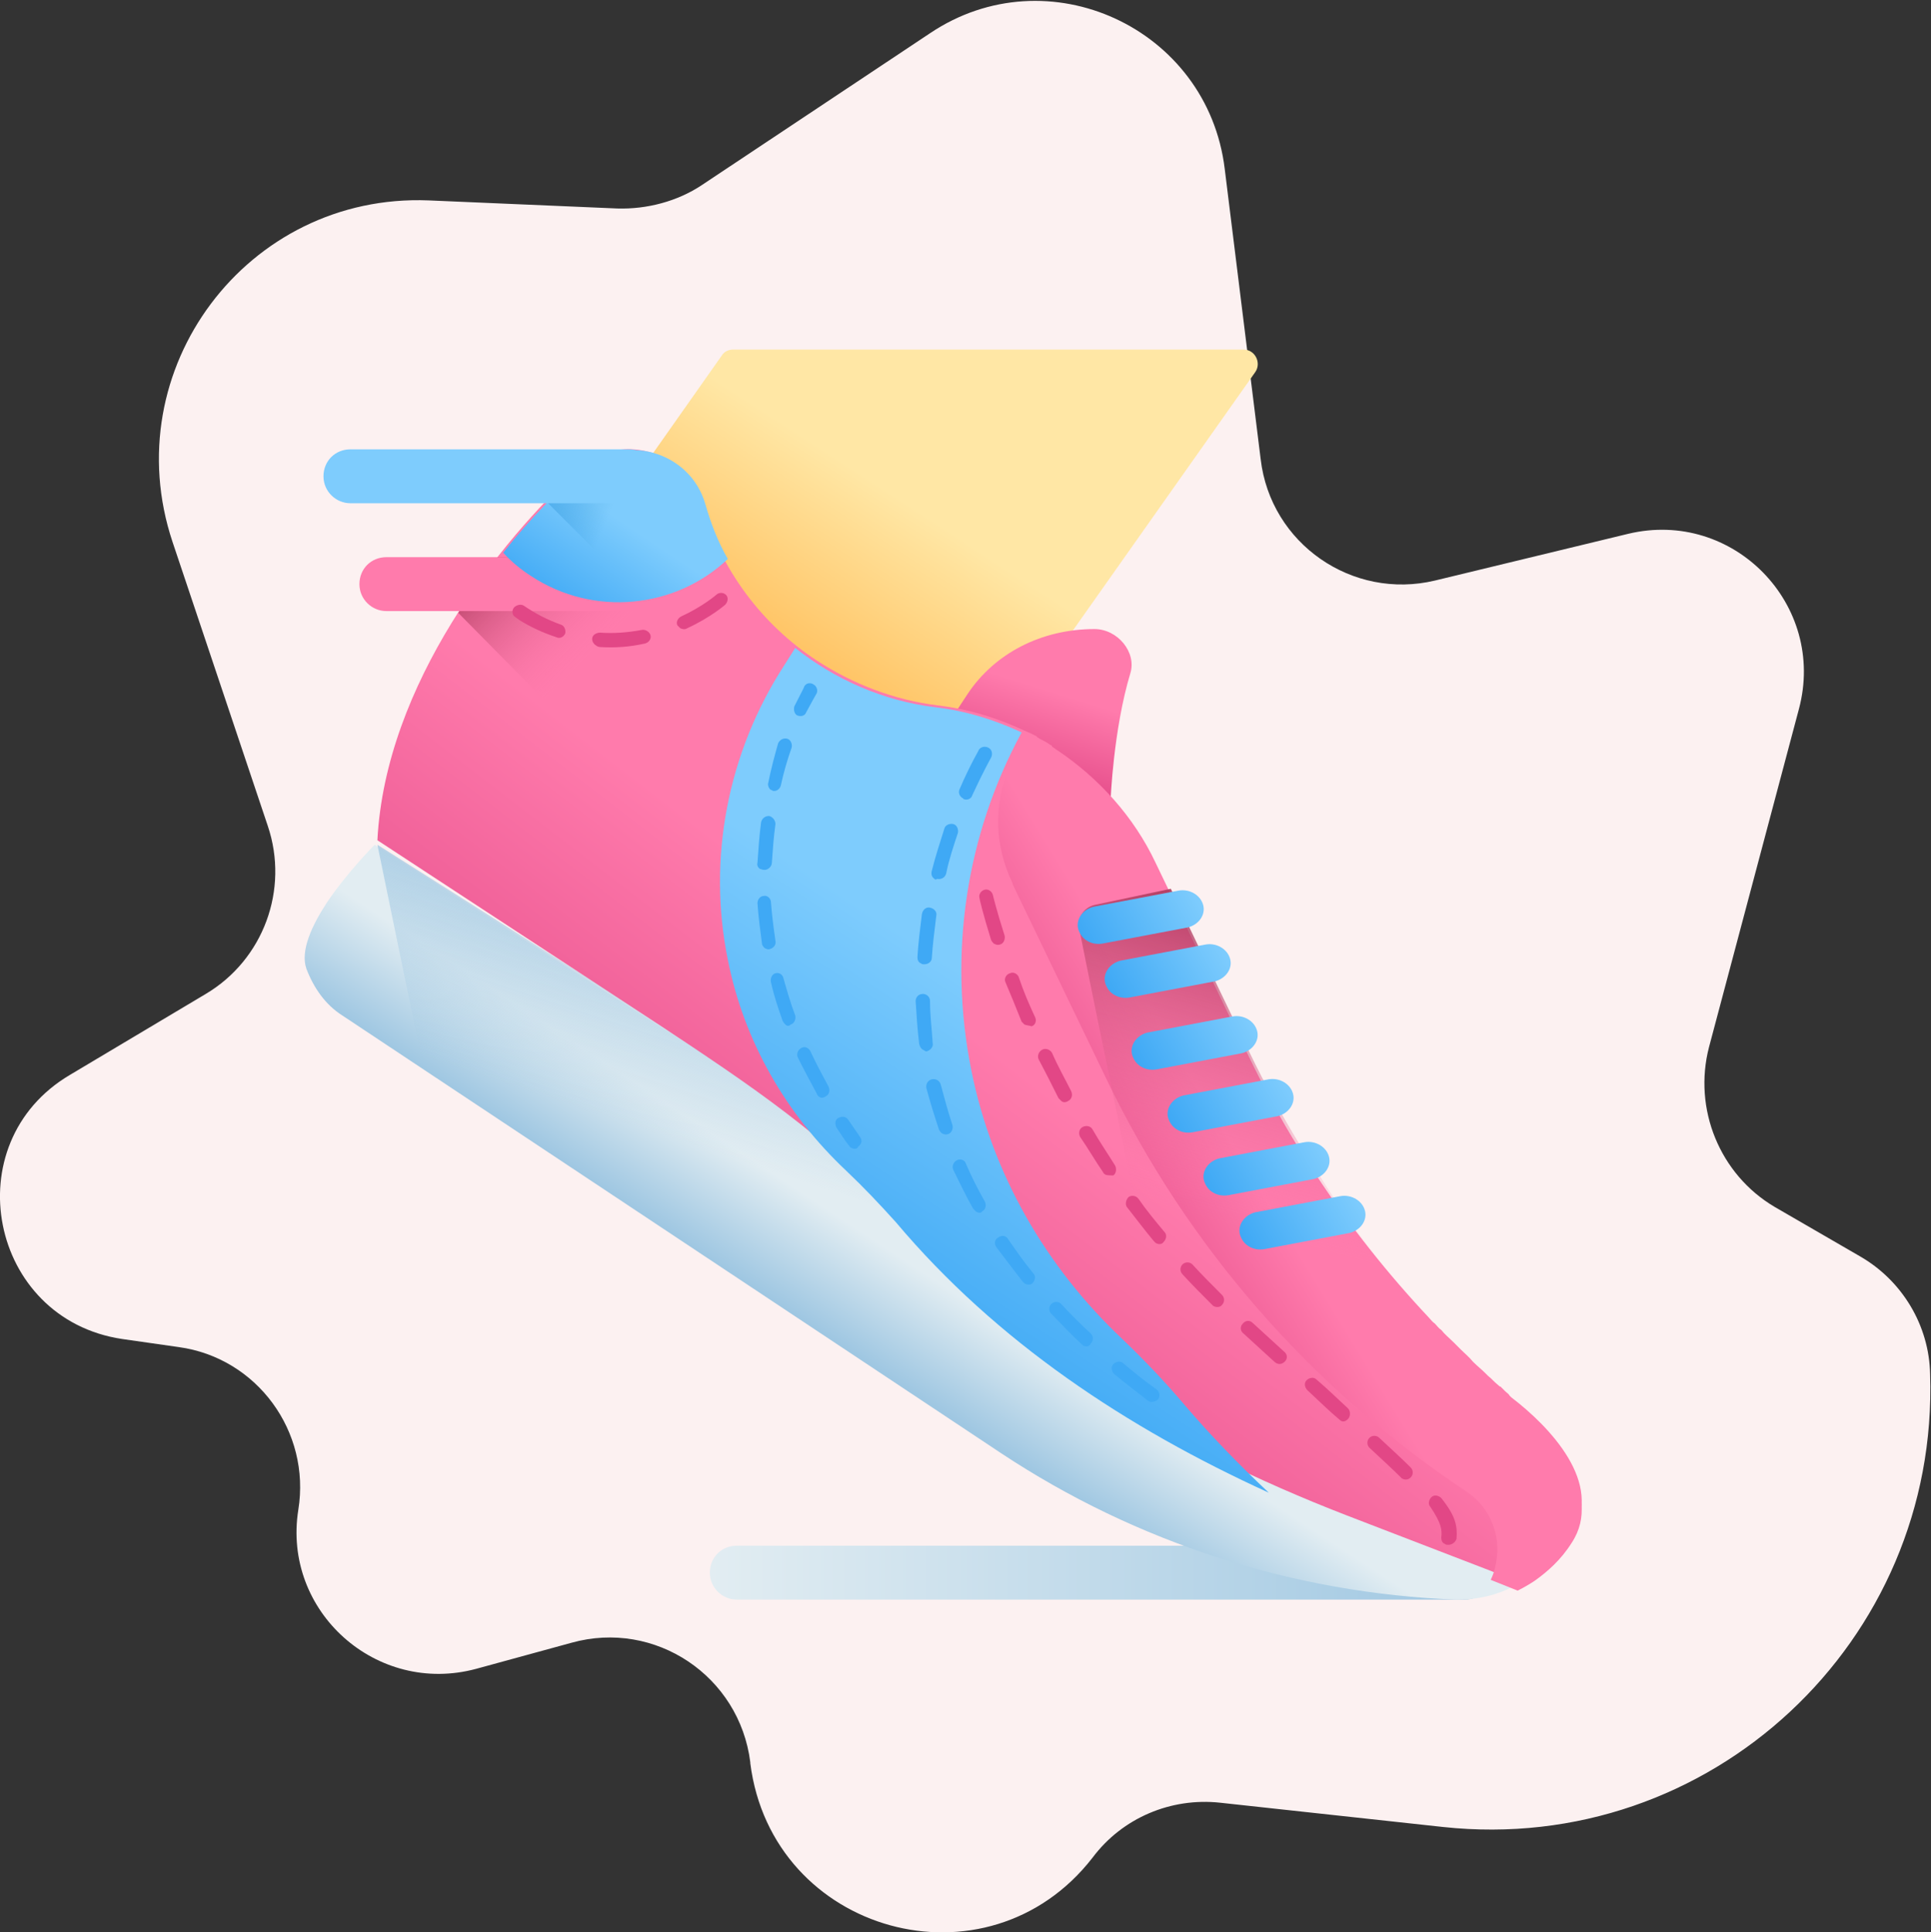 <?xml version="1.0" encoding="utf-8"?>
<!-- Generator: Adobe Illustrator 22.1.0, SVG Export Plug-In . SVG Version: 6.00 Build 0)  -->
<svg version="1.1" id="Vrstva_1" xmlns="http://www.w3.org/2000/svg" xmlns:xlink="http://www.w3.org/1999/xlink" x="0px" y="0px"
	 viewBox="0 0 214.9 215" style="enable-background:new 0 0 214.9 215;" xml:space="preserve">
<rect x="0" y="0" width="214.9" height="215" fill="#333333" stroke="none"/>
<style type="text/css">
	.st0{fill:#FCF1F1;}
	.st1{fill:url(#SVGID_1_);}
	.st2{fill:url(#SVGID_2_);}
	.st3{fill:url(#SVGID_3_);}
	.st4{fill:url(#SVGID_4_);}
	.st5{fill:url(#SVGID_5_);}
	.st6{fill:url(#SVGID_6_);}
	.st7{fill:url(#SVGID_7_);}
	.st8{fill:url(#SVGID_8_);}
	.st9{fill:url(#SVGID_9_);}
	.st10{fill:#FF7BAC;}
	.st11{fill:url(#SVGID_10_);}
	.st12{fill:url(#SVGID_11_);}
	.st13{fill:#7ECCFD;}
	.st14{fill:url(#SVGID_12_);}
	.st15{fill:url(#SVGID_13_);}
	.st16{fill:url(#SVGID_14_);}
	.st17{fill:url(#SVGID_15_);}
	.st18{fill:url(#SVGID_16_);}
	.st19{fill:url(#SVGID_17_);}
	.st20{fill:url(#SVGID_18_);}
	.st21{fill:#3FA9F5;}
	.st22{fill:#E24786;}
</style>
<g>
	<path class="st0" d="M7.8,119.6l15.1-9c6.4-3.8,9.3-11.6,6.9-18.7L19.2,60.3c-6.4-19.2,8.3-38.8,28.5-38l21,0.9
		c3.3,0.1,6.7-0.8,9.4-2.6l25.4-16.9c13.1-8.8,30.9-0.6,32.8,15.1l4,32.3c1.1,9.4,10.2,15.7,19.4,13.5l21.5-5.2
		c11.7-2.8,22.1,7.9,19,19.5l-10,37.6c-1.8,6.9,1.2,14.2,7.3,17.8l9.5,5.5c4.7,2.7,7.7,7.7,7.8,13.1c1,29.8-24.5,53.6-54.2,50.4
		l-24.8-2.7c-5.5-0.6-10.9,1.7-14.2,6.1c-11.7,15.1-35.7,8.5-38.1-10.5l0-0.1c-1.2-9.6-10.6-15.9-19.9-13.3L53,185.7
		c-11.1,3-21.6-6.4-19.8-17.7c1.4-8.7-4.6-16.9-13.3-18.1l-6.3-0.9C-1.2,146.8-5.1,127.2,7.8,119.6"/>
</g>
<g>
	
		<linearGradient id="SVGID_1_" gradientUnits="userSpaceOnUse" x1="34" y1="175.113" x2="121" y2="175.113" gradientTransform="matrix(1 0 0 -1 45 350.113)">
		<stop  offset="0" style="stop-color:#E2EDF2"/>
		<stop  offset="1" style="stop-color:#9FC7E2"/>
	</linearGradient>
	<path class="st1" d="M163,178H82c-1.6,0-3-1.3-3-3s1.3-3,3-3h81c1.6,0,3,1.3,3,3S164.7,178,163,178z"/>
</g>
<g>
	
		<linearGradient id="SVGID_2_" gradientUnits="userSpaceOnUse" x1="67.006" y1="161.711" x2="53.896" y2="141.51" gradientTransform="matrix(1 0 0 -1 33 217.113)">
		<stop  offset="0" style="stop-color:#FFE7A5"/>
		<stop  offset="0.966" style="stop-color:#FFBF5C"/>
		<stop  offset="1" style="stop-color:#FFBF5C"/>
	</linearGradient>
	<path class="st2" d="M71.5,52.1c-7.9,11.1-5.2,26.6,6,34.4l0,0c11.2,7.9,26.7,5.2,34.6-6l27.6-39.1c0.7-1,0-2.5-1.3-2.5H81.6
		c-0.5,0-1,0.2-1.3,0.7L71.5,52.1z"/>
</g>
<g>
	
		<linearGradient id="SVGID_3_" gradientUnits="userSpaceOnUse" x1="101.427" y1="131.381" x2="94.982" y2="121.591" gradientTransform="matrix(1 0 0 -1 0 272.113)">
		<stop  offset="0" style="stop-color:#E2EDF2"/>
		<stop  offset="1" style="stop-color:#9FC7E2"/>
	</linearGradient>
	<path class="st3" d="M170,175.6c-0.6,0.4-1.3,0.8-1.9,1.1c-2.5,1.2-4.8,1.3-5.7,1.3c-0.3,0-0.4,0-0.4,0c-18-0.7-35.5-6.3-50.6-16.3
		L38.1,113c-1.9-1.2-3.2-3.1-4-5.2c-0.7-2,0.6-4.8,2.3-7.4c2.3-3.4,5.3-6.4,5.3-6.4l124,78.9L170,175.6z"/>
</g>
<g>
	
		<linearGradient id="SVGID_4_" gradientUnits="userSpaceOnUse" x1="97.787" y1="135.157" x2="106.695" y2="162.237" gradientTransform="matrix(1 0 0 -1 8 272.113)">
		<stop  offset="0" style="stop-color:#9FC7E2;stop-opacity:0"/>
		<stop  offset="1" style="stop-color:#9FC7E2"/>
	</linearGradient>
	<path class="st4" d="M171,175.6c-0.6,0.4-1.3,0.8-1.9,1.1c-2.5,1.2-4.8,1.3-5.7,1.3c-0.3,0-0.4,0-0.4,0
		c-18.1-0.7-35.8-6.3-50.9-16.3l-65-42.9L42,94l124.7,78.9L171,175.6z"/>
</g>
<g>
	
		<linearGradient id="SVGID_5_" gradientUnits="userSpaceOnUse" x1="47.479" y1="171.396" x2="44.099" y2="160.663" gradientTransform="matrix(1 0 0 -1 69 248.113)">
		<stop  offset="0" style="stop-color:#FF7BAC"/>
		<stop  offset="1" style="stop-color:#E24786"/>
	</linearGradient>
	<path class="st5" d="M123.6,89c0,0,0.3-7.8,2.2-14.1c0.7-2.3-1.4-4.9-4-4.9l0,0c-5.9,0-11.1,2.7-14.1,7.2l-4.8,7.3L123.6,89z"/>
</g>
<g>
	
		<linearGradient id="SVGID_6_" gradientUnits="userSpaceOnUse" x1="105.137" y1="109.186" x2="76.032" y2="71.382" gradientTransform="matrix(1 0 0 -1 8 228.113)">
		<stop  offset="0" style="stop-color:#FF7BAC"/>
		<stop  offset="1" style="stop-color:#E24786"/>
	</linearGradient>
	<path class="st6" d="M174.9,170.7c-1.2,1.9-2.7,3.2-4.1,4.2c-0.6,0.4-1.3,0.8-1.9,1.1l-3-1.2l-16.1-6.2c-9.8-3.8-19.3-8.4-28-14.2
		c-8.1-5.4-15.5-11.7-21.9-19.1c-7.4-8.6-16.8-14.8-26.3-21.1L42,93.5c0.9-17.4,13.7-33.4,22.4-41.3c3-2.8,7.2-2.8,10.3-0.8
		c1.6,1,2.8,2.6,3.4,4.7c2.1,7.3,6.7,13.4,12.8,17.4c4,2.6,8.6,4.4,13.5,5c3.4,0.4,6.6,1.4,9.6,2.8c0,0,0,0,0,0
		c0.2,0.1,0.5,0.2,0.7,0.3c0.2,0.1,0.4,0.2,0.6,0.3c0,0,0.1,0,0.1,0.1c0.1,0.1,0.2,0.1,0.3,0.2c0.4,0.2,0.8,0.4,1.2,0.7
		c0.1,0,0.2,0.1,0.2,0.2c0.2,0.1,0.4,0.3,0.6,0.4c4.6,3.1,8.5,7.4,10.9,12.5l10.4,21.6c1.7,3.5,3.5,6.9,5.5,10.1
		c0.6,1.1,1.3,2.1,2,3.1c3.7,5.6,7.9,10.9,12.5,15.8c0.2,0.2,0.4,0.5,0.7,0.7c0.2,0.2,0.4,0.5,0.7,0.7c0.4,0.5,0.9,0.9,1.4,1.4
		c0.2,0.2,0.4,0.4,0.6,0.6c0.1,0.1,0.1,0.1,0.2,0.2c0.4,0.4,0.9,0.8,1.3,1.3c0,0,0,0,0.1,0.1c0.4,0.4,0.9,0.8,1.3,1.2
		c0.1,0.1,0.2,0.2,0.3,0.3l0,0c0.4,0.3,0.7,0.7,1.1,1c0.1,0.1,0.2,0.2,0.3,0.2c0,0,0,0,0.1,0.1c0,0,0,0,0,0c0.1,0.1,0.3,0.3,0.4,0.4
		c0.2,0.2,0.4,0.3,0.5,0.5c0,0,0.1,0.1,0.1,0.1c0,0,0.1,0.1,0.1,0.1C172.4,158.7,178.6,165.1,174.9,170.7z"/>
</g>
<g>
	
		<linearGradient id="SVGID_7_" gradientUnits="userSpaceOnUse" x1="62.377" y1="129.31" x2="45.322" y2="118.858" gradientTransform="matrix(1 0 0 -1 77 260.113)">
		<stop  offset="0" style="stop-color:#FF7BAC"/>
		<stop  offset="1" style="stop-color:#E24786"/>
	</linearGradient>
	<path class="st7" d="M174.9,171.7c-1.2,1.9-2.7,3.2-4.1,4.2c-0.6,0.4-1.3,0.8-1.9,1.1l-3-1.2c0.4-0.8,0.6-1.7,0.7-2.6
		c0.3-2.8-1-5.7-3.5-7.3l0,0c-17.2-11.4-31-27.2-40-45.9l-10.4-21.6c0,0,0,0,0-0.1c-2-4.1-2.2-8.9-0.3-13c0.5-1.1,1.1-2.3,1.7-3.4
		c0,0,0,0,0,0c0.2,0.1,0.5,0.2,0.7,0.3c0.2,0.1,0.4,0.2,0.6,0.3c0,0,0.1,0,0.1,0.1c0.1,0.1,0.2,0.1,0.3,0.2c0.4,0.2,0.8,0.4,1.2,0.7
		c0.1,0,0.2,0.1,0.2,0.2c0.2,0.1,0.4,0.3,0.6,0.4c4.6,3.1,8.4,7.4,10.9,12.5l10.4,21.6c1.7,3.5,3.5,6.9,5.5,10.2
		c0.7,1.1,1.3,2.1,2,3.1c3.7,5.6,7.9,10.9,12.5,15.8c0.2,0.2,0.4,0.5,0.7,0.7c0.2,0.2,0.4,0.5,0.7,0.7c0.4,0.5,0.9,0.9,1.4,1.4
		c0.2,0.2,0.4,0.4,0.6,0.6c0.1,0.1,0.1,0.1,0.2,0.2c0.4,0.4,0.9,0.8,1.3,1.3c0,0,0,0,0.1,0.1c0.4,0.4,0.9,0.8,1.3,1.2
		c0.1,0.1,0.2,0.2,0.3,0.3l0,0c0.4,0.3,0.7,0.7,1.1,1c0.1,0.1,0.2,0.2,0.3,0.3c0,0,0,0,0,0c0.1,0.1,0.3,0.3,0.4,0.4
		c0.2,0.2,0.4,0.4,0.6,0.6c0,0,0.1,0.1,0.1,0.1C172.4,159.6,178.6,166.1,174.9,171.7z"/>
</g>
<g>
	
		<linearGradient id="SVGID_8_" gradientUnits="userSpaceOnUse" x1="71.371" y1="135.199" x2="51.485" y2="104.772" gradientTransform="matrix(1 0 0 -1 46 250.113)">
		<stop  offset="0" style="stop-color:#7ECCFD"/>
		<stop  offset="1" style="stop-color:#3FA9F5"/>
	</linearGradient>
	<path class="st8" d="M131.8,156.3L131.8,156.3c-2.2-2.6-4.5-5-6.9-7.3c-8.5-8-14.5-18.4-16.8-29.9l0,0c-2.6-12.9-0.6-26.2,5.6-37.6
		c-3-1.4-6.2-2.4-9.6-2.8l0,0c-5.8-0.7-11.2-3.1-15.6-6.6l-1.2,1.9c-6.3,9.7-8.6,21.5-6.3,32.8l0,0c1.8,9.1,6.5,17.2,13.2,23.5
		c1.9,1.8,3.7,3.7,5.5,5.7l0,0c11.2,13.3,25.7,22.9,41.5,30.1C137.8,162.9,134.7,159.7,131.8,156.3z"/>
</g>
<g>
	
		<linearGradient id="SVGID_9_" gradientUnits="userSpaceOnUse" x1="52.939" y1="171.532" x2="40.074" y2="184.532" gradientTransform="matrix(1 0 0 -1 17 240.113)">
		<stop  offset="0" style="stop-color:#FF7BAC;stop-opacity:0"/>
		<stop  offset="1" style="stop-color:#9E2E4F"/>
	</linearGradient>
	<path class="st9" d="M51,68.2L67.6,85H97v-7.9c-2.2-0.8-4.3-1.9-6.3-3.2c-4.4-3-8.1-7-10.5-11.9H55.4C53.9,63.9,52.4,66,51,68.2z"
		/>
</g>
<g>
	<path class="st10" d="M74,68H43c-1.6,0-3-1.3-3-3s1.3-3,3-3h31c1.6,0,3,1.3,3,3C77,66.7,75.7,68,74,68z"/>
</g>
<g>
	
		<linearGradient id="SVGID_10_" gradientUnits="userSpaceOnUse" x1="48.486" y1="169.251" x2="41.629" y2="159.003" gradientTransform="matrix(1 0 0 -1 22 228.113)">
		<stop  offset="0" style="stop-color:#7ECCFD"/>
		<stop  offset="1" style="stop-color:#3FA9F5"/>
	</linearGradient>
	<path class="st11" d="M56,61.5c0.9,1,2,1.9,3.1,2.6c7,4.6,16.1,3.6,21.9-1.9c-1.1-1.9-1.9-4-2.5-6.1l0,0c-1.7-5.9-9.1-8-13.7-3.9
		C62.1,54.6,59,57.7,56,61.5z"/>
</g>
<g>
	
		<linearGradient id="SVGID_11_" gradientUnits="userSpaceOnUse" x1="41.531" y1="172.557" x2="26.858" y2="178.851" gradientTransform="matrix(1 0 0 -1 27 228.113)">
		<stop  offset="0" style="stop-color:#1F88C9;stop-opacity:0"/>
		<stop  offset="1" style="stop-color:#3FA9F5"/>
	</linearGradient>
	<path class="st12" d="M81,62c-0.9-1.8-1.7-3.8-2.3-5.8l0,0c-1.7-6.1-9.2-8.3-13.9-4c-1.2,1.1-2.5,2.4-3.8,3.8l5.9,5.9L81,62L81,62z
		"/>
</g>
<g>
	<path class="st13" d="M70,56H39c-1.6,0-3-1.3-3-3s1.3-3,3-3h31c1.6,0,3,1.3,3,3S71.7,56,70,56z"/>
</g>
<g>
	
		<linearGradient id="SVGID_12_" gradientUnits="userSpaceOnUse" x1="47.857" y1="141.676" x2="58.294" y2="179.302" gradientTransform="matrix(1 0 0 -1 86 277.113)">
		<stop  offset="0" style="stop-color:#FF7BAC;stop-opacity:0"/>
		<stop  offset="1" style="stop-color:#9E2E4F"/>
	</linearGradient>
	<path class="st14" d="M155,142c-5.8,1.2-13.9,2.8-14.8,3c-0.1,0-0.1,0-0.1,0l-9,1.9c-0.6,0.1-1.2,0-1.6-0.3
		c-0.5-0.3-0.8-0.8-0.9-1.4c0,0-2.8-13.9-5.2-25.7c-1.8-8.6-3.3-16.2-3.3-16.2c-0.2-1.2,0.5-2.3,1.7-2.6l8.5-1.8l4.8,10l4,8.3
		c1.7,3.5,3.5,6.8,5.5,10.1c0.6,1,1.3,2.1,2,3.1C149.1,134.5,151.9,138.4,155,142z"/>
</g>
<g>
	
		<linearGradient id="SVGID_13_" gradientUnits="userSpaceOnUse" x1="46.821" y1="178.388" x2="35.175" y2="171.837" gradientTransform="matrix(1 0 0 -1 86 277.113)">
		<stop  offset="0" style="stop-color:#7ECCFD"/>
		<stop  offset="1" style="stop-color:#3FA9F5"/>
	</linearGradient>
	<path class="st15" d="M121,104.7c-0.5-0.3-0.8-0.7-1-1.3c-0.3-1.1,0.5-2.2,1.7-2.5l9.5-1.8c1.2-0.2,2.4,0.5,2.7,1.6
		c0.3,1.1-0.5,2.2-1.7,2.5l-9.5,1.8C122.1,105.1,121.5,105,121,104.7z"/>
</g>
<g>
	
		<linearGradient id="SVGID_14_" gradientUnits="userSpaceOnUse" x1="46.819" y1="178.388" x2="35.176" y2="171.836" gradientTransform="matrix(1 0 0 -1 89 283.113)">
		<stop  offset="0" style="stop-color:#7ECCFD"/>
		<stop  offset="1" style="stop-color:#3FA9F5"/>
	</linearGradient>
	<path class="st16" d="M124,110.7c-0.5-0.3-0.8-0.7-1-1.3c-0.3-1.1,0.5-2.2,1.7-2.5l9.5-1.8c1.2-0.2,2.4,0.5,2.7,1.6
		c0.3,1.1-0.5,2.2-1.7,2.5l-9.5,1.8C125.1,111.1,124.5,111,124,110.7z"/>
</g>
<g>
	
		<linearGradient id="SVGID_15_" gradientUnits="userSpaceOnUse" x1="46.82" y1="178.388" x2="35.175" y2="171.837" gradientTransform="matrix(1 0 0 -1 92 291.113)">
		<stop  offset="0" style="stop-color:#7ECCFD"/>
		<stop  offset="1" style="stop-color:#3FA9F5"/>
	</linearGradient>
	<path class="st17" d="M127,118.7c-0.5-0.3-0.8-0.7-1-1.3c-0.3-1.1,0.5-2.2,1.7-2.5l9.5-1.8c1.2-0.2,2.4,0.5,2.7,1.6
		c0.3,1.1-0.5,2.2-1.7,2.5l-9.5,1.8C128.1,119.1,127.5,119,127,118.7z"/>
</g>
<g>
	
		<linearGradient id="SVGID_16_" gradientUnits="userSpaceOnUse" x1="46.819" y1="178.388" x2="35.176" y2="171.836" gradientTransform="matrix(1 0 0 -1 96 298.113)">
		<stop  offset="0" style="stop-color:#7ECCFD"/>
		<stop  offset="1" style="stop-color:#3FA9F5"/>
	</linearGradient>
	<path class="st18" d="M131,125.7c-0.5-0.3-0.8-0.7-1-1.3c-0.3-1.1,0.5-2.2,1.7-2.5l9.5-1.8c1.2-0.2,2.4,0.5,2.7,1.6
		c0.3,1.1-0.5,2.2-1.7,2.5l-9.5,1.8C132.1,126.1,131.5,126,131,125.7z"/>
</g>
<g>
	
		<linearGradient id="SVGID_17_" gradientUnits="userSpaceOnUse" x1="46.82" y1="178.388" x2="35.175" y2="171.837" gradientTransform="matrix(1 0 0 -1 100 305.113)">
		<stop  offset="0" style="stop-color:#7ECCFD"/>
		<stop  offset="1" style="stop-color:#3FA9F5"/>
	</linearGradient>
	<path class="st19" d="M135,132.7c-0.5-0.3-0.8-0.7-1-1.3c-0.3-1.1,0.5-2.2,1.7-2.5l9.5-1.8c1.2-0.2,2.4,0.5,2.7,1.6
		c0.3,1.1-0.5,2.2-1.7,2.5l-9.5,1.8C136.1,133.1,135.5,133,135,132.7z"/>
</g>
<g>
	
		<linearGradient id="SVGID_18_" gradientUnits="userSpaceOnUse" x1="46.82" y1="178.388" x2="35.176" y2="171.836" gradientTransform="matrix(1 0 0 -1 104 311.113)">
		<stop  offset="0" style="stop-color:#7ECCFD"/>
		<stop  offset="1" style="stop-color:#3FA9F5"/>
	</linearGradient>
	<path class="st20" d="M139,138.7c-0.5-0.3-0.8-0.7-1-1.3c-0.3-1.1,0.5-2.2,1.7-2.5l9.5-1.8c1.2-0.2,2.4,0.5,2.7,1.6
		c0.3,1.1-0.5,2.2-1.7,2.5l-9.5,1.8C140.1,139.1,139.5,139,139,138.7z"/>
</g>
<g>
	<path class="st21" d="M88.7,79.6c-0.3-0.2-0.4-0.6-0.3-1c0.7-1.4,1.1-2.1,1.1-2.2c0.2-0.4,0.7-0.5,1.1-0.2c0.3,0.2,0.5,0.7,0.2,1.1
		c0,0-0.4,0.7-1.1,2C89.6,79.6,89.2,79.8,88.7,79.6C88.7,79.6,88.7,79.6,88.7,79.6z"/>
</g>
<g>
	<path class="st21" d="M85.5,87.1c-0.1,0.3,0.1,0.7,0.3,0.8c0.1,0,0.2,0.1,0.2,0.1c0.4,0.1,0.8-0.2,0.9-0.6c0.3-1.4,0.7-2.8,1.2-4.2
		c0.1-0.4-0.1-0.9-0.5-1c-0.4-0.1-0.8,0.1-1,0.5C86.2,84.1,85.8,85.6,85.5,87.1z M84.6,96.7c-0.2-0.1-0.4-0.4-0.3-0.7
		c0.1-1.5,0.2-3,0.4-4.5c0.1-0.4,0.4-0.7,0.9-0.7c0.4,0.1,0.7,0.5,0.7,0.9c-0.2,1.4-0.3,2.9-0.4,4.3c0,0.4-0.4,0.8-0.8,0.8
		C84.8,96.8,84.7,96.7,84.6,96.7z M84.8,105c0,0.2,0.2,0.4,0.3,0.5c0.2,0.1,0.4,0.2,0.6,0.1c0.4-0.1,0.7-0.5,0.6-0.9
		c-0.2-1.4-0.4-2.9-0.5-4.3c0-0.4-0.4-0.8-0.8-0.7c-0.4,0-0.7,0.4-0.7,0.8C84.4,102,84.6,103.5,84.8,105z M87.4,114
		c-0.1-0.1-0.2-0.2-0.3-0.4c-0.5-1.4-1-2.9-1.3-4.3c-0.1-0.4,0.1-0.9,0.5-1c0.4-0.1,0.8,0.1,0.9,0.6c0.4,1.4,0.8,2.8,1.3,4.1
		c0.1,0.4-0.1,0.9-0.5,1C87.8,114.2,87.6,114.2,87.4,114z M91.1,122c-0.1-0.1-0.2-0.2-0.2-0.3c-0.7-1.3-1.4-2.6-2.1-4
		c-0.2-0.4,0-0.9,0.4-1.1c0.4-0.2,0.8,0,1,0.4c0.6,1.3,1.3,2.6,2,3.9c0.2,0.4,0.1,0.9-0.3,1.1C91.6,122.2,91.3,122.2,91.1,122z"/>
</g>
<g>
	<path class="st21" d="M94.7,127.7c-0.1,0-0.1-0.1-0.2-0.2c-0.5-0.6-0.9-1.3-1.4-2c-0.2-0.4-0.2-0.9,0.2-1.1
		c0.4-0.2,0.8-0.2,1.1,0.2c0.4,0.6,0.9,1.3,1.3,1.9c0.3,0.4,0.2,0.8-0.2,1.1C95.4,127.9,95,127.9,94.7,127.7z"/>
</g>
<g>
	<path class="st22" d="M75.4,69.6c0.1,0.1,0.2,0.2,0.3,0.3c0.2,0.1,0.5,0.2,0.8,0c2.6-1.2,4.2-2.6,4.2-2.6c0.3-0.3,0.4-0.8,0.1-1.1
		c-0.3-0.3-0.8-0.3-1.1,0c0,0-1.5,1.3-3.9,2.4C75.4,68.8,75.2,69.3,75.4,69.6z M57.8,69c-0.1-0.1-0.3-0.2-0.4-0.3
		c-0.4-0.2-0.5-0.7-0.2-1.1c0.3-0.3,0.8-0.4,1.1-0.2c1.3,0.9,2.7,1.6,4.1,2.1c0.4,0.1,0.6,0.6,0.5,1c-0.2,0.4-0.6,0.6-1,0.4
		C60.4,70.4,59.1,69.8,57.8,69z M66.3,71.8c-0.2-0.1-0.4-0.4-0.4-0.7c0-0.4,0.4-0.7,0.9-0.7c1.5,0.1,3,0,4.6-0.3
		c0.4-0.1,0.9,0.2,1,0.6c0.1,0.4-0.2,0.8-0.6,0.9c-1.7,0.4-3.4,0.5-5,0.4C66.6,72,66.4,71.9,66.3,71.8z"/>
</g>
<g>
	<path class="st21" d="M106.8,87.8c-0.2,0.4,0,0.8,0.3,1c0,0,0.1,0,0.1,0.1c0.4,0.2,0.9,0,1-0.4c1.2-2.6,2.1-4.2,2.1-4.2
		c0.2-0.4,0.1-0.9-0.3-1.1c-0.4-0.2-0.9-0.1-1.1,0.3C109,83.4,108,85,106.8,87.8z M104,97.8c-0.3-0.2-0.4-0.5-0.3-0.9
		c0.4-1.6,0.9-3.1,1.4-4.7c0.1-0.4,0.6-0.6,1-0.5c0.4,0.1,0.6,0.6,0.5,1c-0.5,1.5-1,3-1.3,4.5c-0.1,0.4-0.5,0.7-1,0.6
		C104.1,97.9,104.1,97.9,104,97.8z M102.1,106.5c0,0.3,0.1,0.6,0.4,0.7c0.1,0.1,0.2,0.1,0.4,0.1c0.4,0,0.8-0.3,0.8-0.7
		c0.1-1.5,0.3-3.1,0.5-4.7c0.1-0.4-0.2-0.8-0.7-0.9c-0.4-0.1-0.8,0.2-0.9,0.7C102.4,103.3,102.2,104.9,102.1,106.5z M102.7,116.8
		c-0.2-0.1-0.3-0.3-0.4-0.6c-0.2-1.6-0.3-3.2-0.4-4.8c0-0.4,0.3-0.8,0.8-0.8c0.4,0,0.8,0.3,0.8,0.8c0,1.6,0.2,3.1,0.3,4.7
		c0.1,0.4-0.3,0.8-0.7,0.9C103,117,102.9,116.9,102.7,116.8z M104.5,125.7c0.1,0.2,0.2,0.3,0.3,0.4c0.2,0.1,0.4,0.2,0.7,0.1
		c0.4-0.1,0.6-0.6,0.5-1c-0.5-1.5-0.9-3-1.3-4.5c-0.1-0.4-0.5-0.7-1-0.6c-0.4,0.1-0.7,0.5-0.6,1C103.5,122.6,104,124.2,104.5,125.7z
		 M108.6,134.8c-0.1-0.1-0.2-0.2-0.3-0.3c-0.8-1.4-1.5-2.9-2.2-4.3c-0.2-0.4,0-0.9,0.4-1.1c0.4-0.2,0.9,0,1,0.4
		c0.6,1.4,1.3,2.8,2.1,4.2c0.2,0.4,0.1,0.9-0.3,1.1C109.2,135,108.9,135,108.6,134.8z M113.8,142.6c0.1,0.1,0.1,0.1,0.2,0.2
		c0.3,0.2,0.7,0.2,0.9,0c0.3-0.3,0.4-0.8,0.1-1.1c-1-1.2-1.9-2.5-2.8-3.8c-0.2-0.4-0.7-0.5-1.1-0.2c-0.4,0.2-0.5,0.7-0.2,1.1
		C111.8,140,112.8,141.3,113.8,142.6z M120.5,149.7c0,0-0.1-0.1-0.1-0.1c-1.2-1.1-2.3-2.3-3.4-3.4c-0.3-0.3-0.3-0.8,0-1.1
		c0.3-0.3,0.8-0.3,1.1,0c1,1.1,2.2,2.3,3.3,3.3c0.3,0.3,0.3,0.8,0,1.1C121.2,149.9,120.8,149.9,120.5,149.7z M127.8,155.9
		C127.8,155.9,127.7,155.9,127.8,155.9c-1.3-1-2.6-2-3.8-3c-0.3-0.3-0.4-0.8-0.1-1.1c0.3-0.3,0.8-0.4,1.1-0.1c1.2,1,2.4,2,3.7,2.9
		c0.4,0.3,0.4,0.8,0.2,1.1C128.6,156,128.1,156.1,127.8,155.9z"/>
</g>
<g>
	<path class="st22" d="M110.3,104.6c0.1,0.2,0.2,0.3,0.3,0.4c0.2,0.1,0.4,0.2,0.7,0.1c0.4-0.1,0.6-0.6,0.5-1
		c-0.9-2.8-1.3-4.5-1.3-4.5c-0.1-0.4-0.5-0.7-0.9-0.6c-0.4,0.1-0.7,0.5-0.6,0.9C109,100,109.4,101.7,110.3,104.6z M114,114
		c-0.1-0.1-0.2-0.2-0.3-0.3c-0.6-1.5-1.2-3-1.8-4.4c-0.2-0.4,0.1-0.9,0.5-1c0.4-0.2,0.9,0.1,1,0.5c0.5,1.5,1.1,2.9,1.8,4.4
		c0.2,0.4,0,0.9-0.4,1C114.5,114.1,114.2,114.1,114,114z M117.8,122.2c0.1,0.1,0.2,0.2,0.3,0.3c0.2,0.2,0.5,0.2,0.8,0
		c0.4-0.2,0.5-0.7,0.3-1.1c-0.7-1.4-1.5-2.8-2.1-4.2c-0.2-0.4-0.7-0.6-1.1-0.4s-0.6,0.7-0.4,1.1
		C116.4,119.4,117.1,120.8,117.8,122.2z M123,130.7c-0.1-0.1-0.2-0.1-0.2-0.2c-0.9-1.3-1.7-2.7-2.6-4c-0.2-0.4-0.1-0.9,0.3-1.1
		c0.4-0.2,0.9-0.1,1.1,0.3c0.8,1.4,1.7,2.7,2.5,4c0.2,0.4,0.1,0.9-0.2,1.1C123.6,130.8,123.2,130.8,123,130.7z M128.4,138.1
		c0.1,0.1,0.1,0.1,0.2,0.2c0.3,0.2,0.7,0.2,0.9-0.1c0.3-0.3,0.4-0.8,0.1-1.1c-1-1.2-2-2.4-2.9-3.7c-0.3-0.4-0.8-0.4-1.1-0.2
		c-0.3,0.3-0.4,0.8-0.2,1.1C126.5,135.7,127.4,136.9,128.4,138.1z M135,145.3c0,0-0.1-0.1-0.1-0.1c-1.1-1.1-2.3-2.3-3.3-3.4
		c-0.3-0.3-0.3-0.8,0-1.1c0.3-0.3,0.8-0.3,1.1,0c1.1,1.2,2.2,2.3,3.3,3.4c0.3,0.3,0.3,0.8,0,1.1C135.8,145.5,135.3,145.5,135,145.3z
		 M141.9,151.6C142,151.6,142,151.7,141.9,151.6c0.4,0.3,0.8,0.2,1.1-0.1c0.3-0.3,0.3-0.8-0.1-1.1l-3.5-3.2
		c-0.3-0.3-0.8-0.3-1.1,0.1c-0.3,0.3-0.3,0.8,0.1,1.1L141.9,151.6z M149.1,158C149,158,149,158,149.1,158c-1.2-1-2.3-2.1-3.6-3.3
		c-0.3-0.3-0.4-0.8-0.1-1.1c0.3-0.3,0.8-0.4,1.1-0.1c1.3,1.1,2.4,2.2,3.5,3.2c0.3,0.3,0.3,0.8,0.1,1.1
		C149.8,158.2,149.4,158.3,149.1,158z M155.9,164.4c0,0,0.1,0.1,0.1,0.1c0.3,0.2,0.7,0.2,1-0.1c0.3-0.3,0.3-0.8,0-1.1
		c-0.9-0.9-2.1-2-3.5-3.3c-0.3-0.3-0.8-0.3-1.1,0c-0.3,0.3-0.3,0.8,0,1.1C153.8,162.4,155,163.5,155.9,164.4z M160.4,171.1
		c0,0.3,0.1,0.6,0.4,0.7c0.1,0.1,0.2,0.1,0.4,0.1c0.4,0,0.8-0.3,0.9-0.7c0.1-1.4-0.1-2.5-1.7-4.5c-0.3-0.3-0.8-0.4-1.1-0.1
		c-0.3,0.3-0.4,0.8-0.1,1.1C160.4,169.5,160.5,170.2,160.4,171.1z"/>
</g>
</svg>

